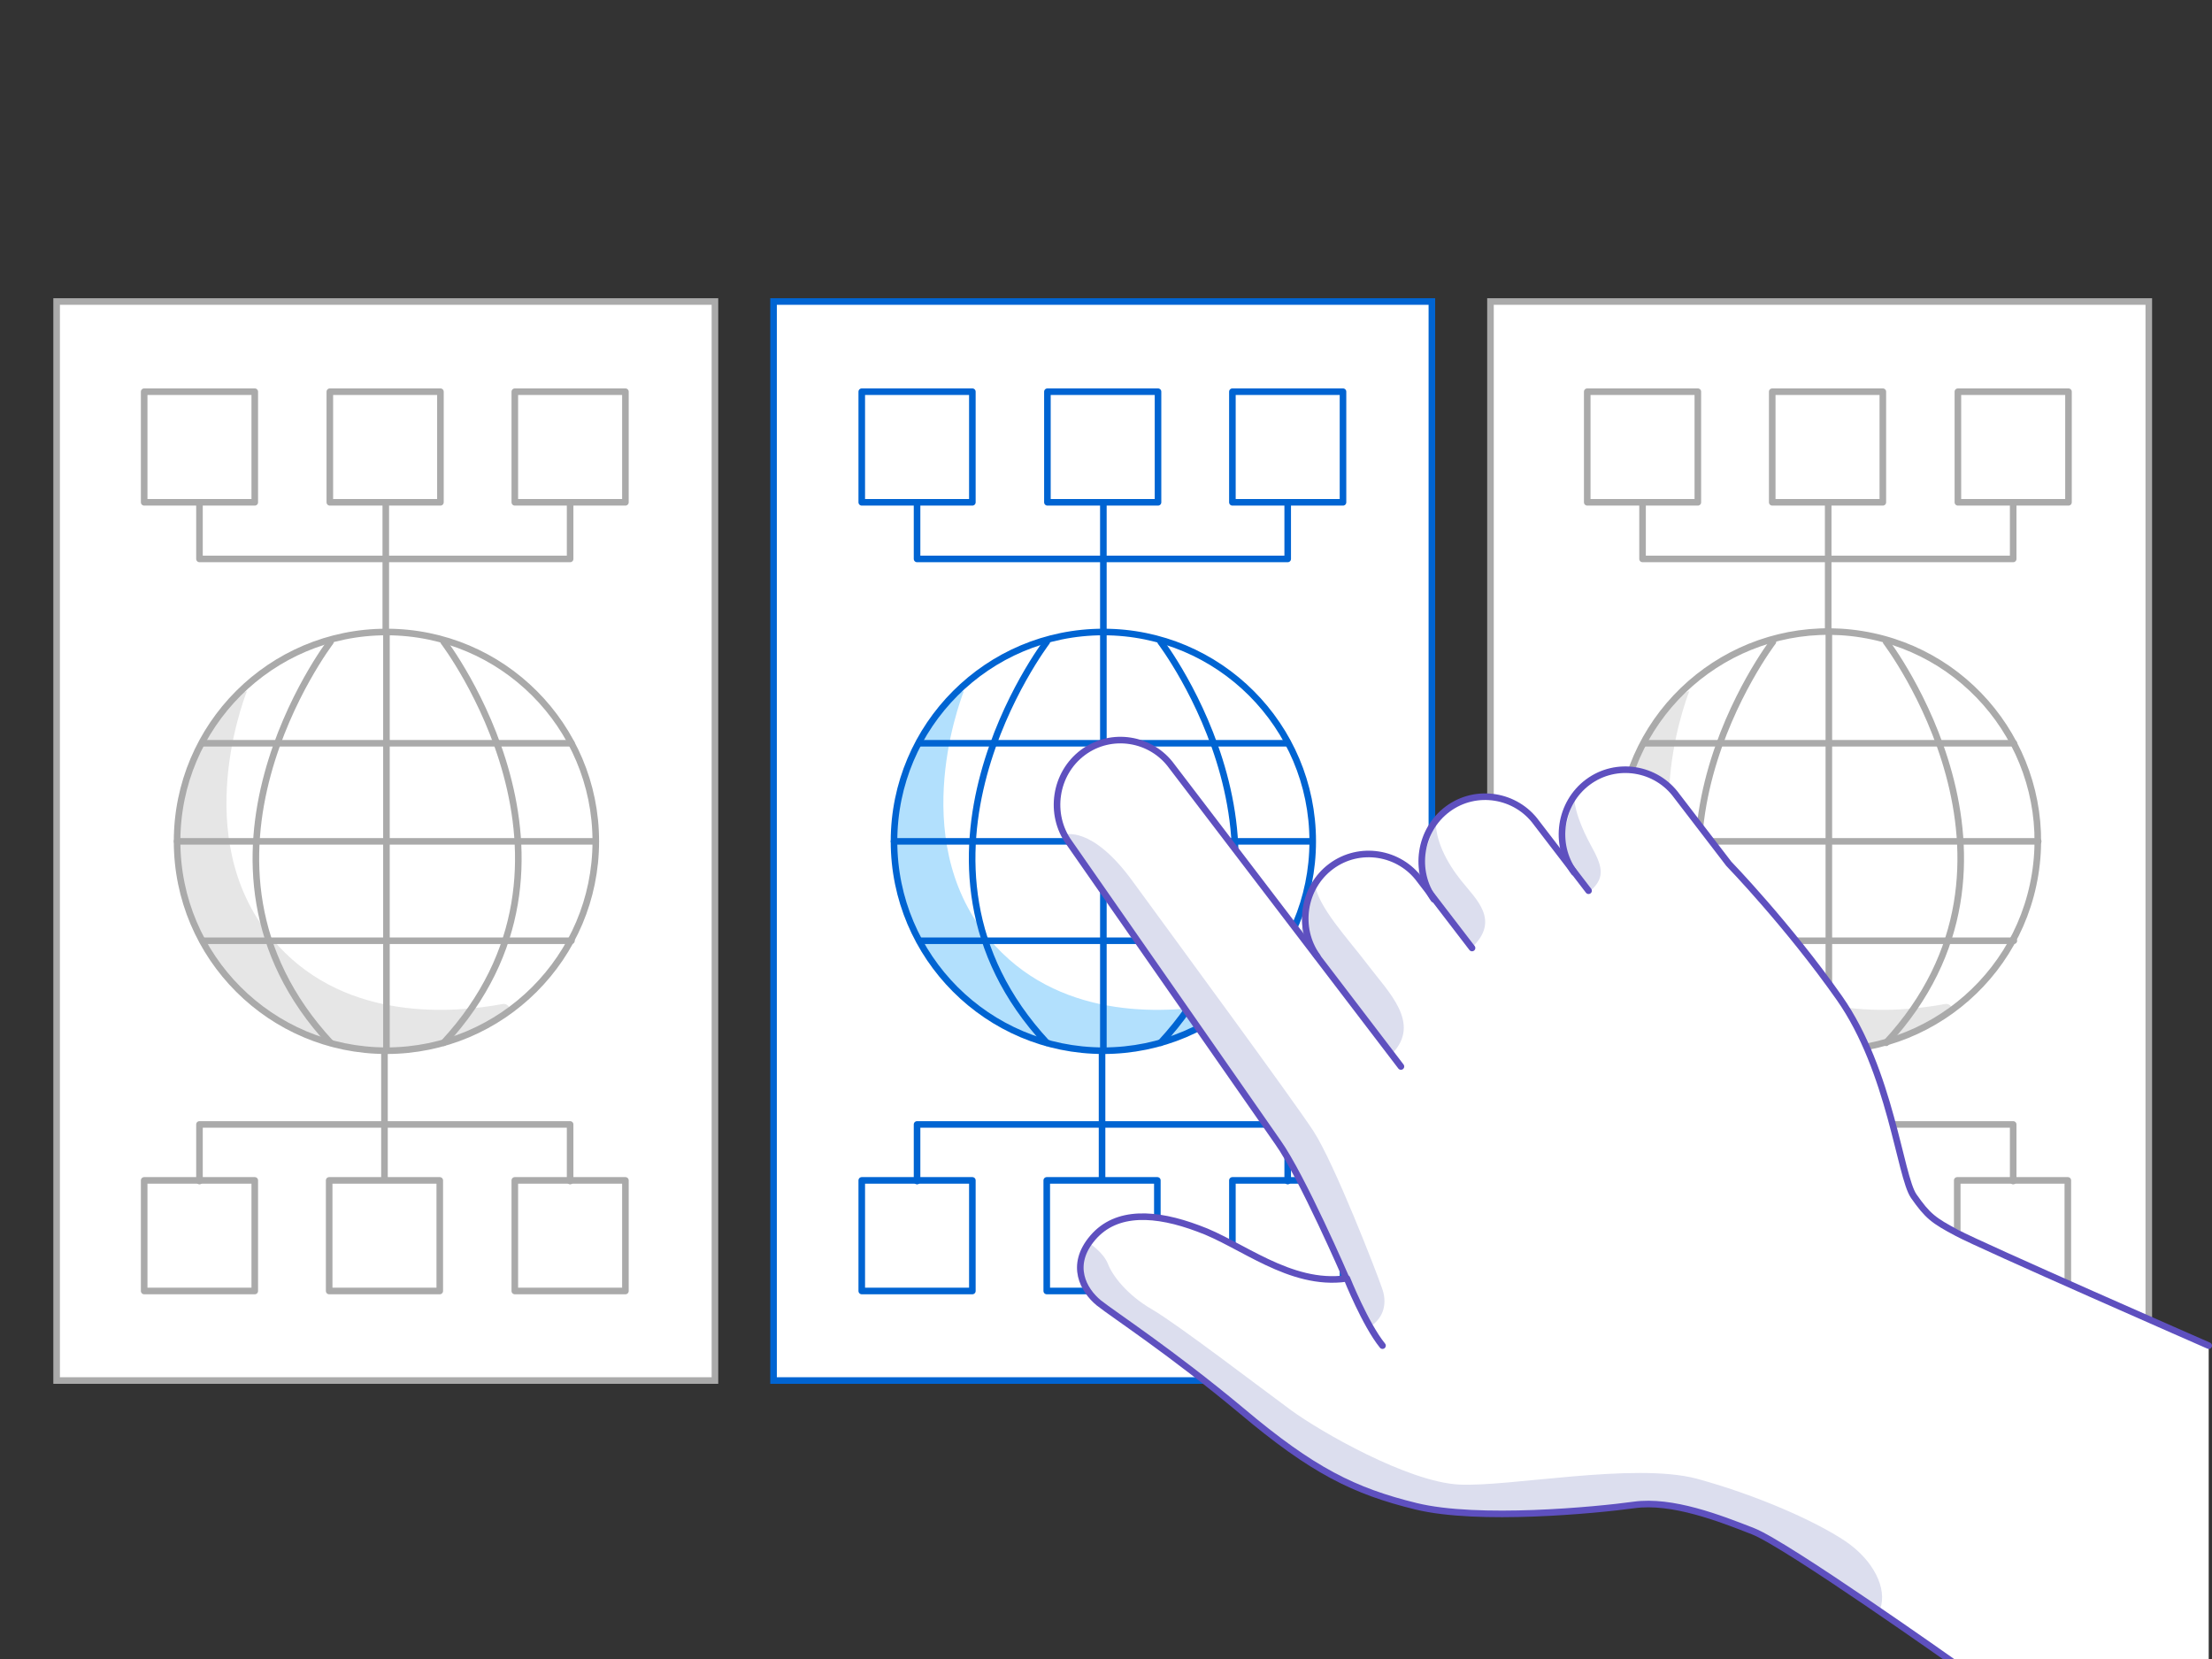 <?xml version="1.0" encoding="utf-8"?>
<!-- Generator: Adobe Illustrator 22.0.1, SVG Export Plug-In . SVG Version: 6.00 Build 0)  -->
<svg version="1.1" id="Capa_1" xmlns="http://www.w3.org/2000/svg" xmlns:xlink="http://www.w3.org/1999/xlink" x="0px" y="0px"
	 viewBox="0 0 336 252" style="enable-background:new 0 0 336 252;" xml:space="preserve">
<rect x="0" y="0" width="336" height="252" fill="#333333" stroke="none"/>
<style type="text/css">
	.st0{fill:#FFFFFF;}
	.st1{fill:none;stroke:#AAAAAA;stroke-miterlimit:10;}
	.st2{fill:none;stroke:#0064D2;stroke-miterlimit:10;}
	.st3{fill:#B2E0FD;}
	.st4{fill:none;stroke:#0064D2;stroke-linecap:round;stroke-linejoin:round;stroke-miterlimit:10;}
	.st5{fill:none;stroke:#AAAAAA;stroke-linecap:round;stroke-linejoin:round;stroke-miterlimit:10;}
	.st6{fill:#E6E6E6;}
	.st7{fill:#DCDEEE;}
	.st8{fill:none;stroke:#5E50BF;stroke-linecap:round;stroke-miterlimit:10;}
</style>
<g>
	<g id="boxes_2_">
		<g id="white_1968_">
			<rect x="8.6" y="45.8" class="st0" width="100" height="163.9"/>
		</g>
		<g id="white_1967_">
			<rect x="117.5" y="45.8" class="st0" width="100" height="163.9"/>
		</g>
		<g id="white_1966_">
			<rect x="226.4" y="45.8" class="st0" width="100" height="163.9"/>
		</g>
		<g id="neutral-3_1056_">
			<rect x="8.6" y="45.8" class="st1" width="100" height="163.9"/>
		</g>
		<g id="stroke-1_1490_">
			<rect x="117.5" y="45.8" class="st2" width="100" height="163.9"/>
		</g>
		<g id="neutral-3_1055_">
			<rect x="226.4" y="45.8" class="st1" width="100" height="163.9"/>
		</g>
	</g>
	<g id="Globe_3_">
		<g id="white_1964_">
			<circle id="white_1965_" class="st0" cx="167.6" cy="127.8" r="31.8"/>
		</g>
		<g id="shade-1_331_">
			<path id="shade-1_332_" class="st3" d="M185.9,154c0.8-0.5,0.3-1.6-0.6-1.5c-7.5,1.4-23.5,2.7-34.1-8.8
				c-13.7-14.8-5.6-36.6-4.8-38.7c-3.6,0.3-21.2,23.7-1.7,44.7C159.1,165.4,178.4,158.6,185.9,154z"/>
		</g>
		<g id="stroke-1_1488_">
			<circle id="stroke-1_1489_" class="st2" cx="167.6" cy="127.8" r="31.8"/>
		</g>
		<g id="stroke-1_1486_">
			<line id="stroke-1_1487_" class="st2" x1="167.6" y1="95.9" x2="167.6" y2="159.5"/>
		</g>
		<g id="stroke-1_1484_">
			<path id="stroke-1_1485_" class="st4" d="M176.3,97.5c0,0,25.5,33.4,0,60.9"/>
		</g>
		<g id="stroke-1_1482_">
			<path id="stroke-1_1483_" class="st4" d="M159,97.5c0,0-25.5,33.4,0,60.9"/>
		</g>
		<g id="stroke-1_1480_">
			<line id="stroke-1_1481_" class="st4" x1="135.8" y1="127.8" x2="199.3" y2="127.8"/>
		</g>
		<g id="stroke-1_1478_">
			<line id="stroke-1_1479_" class="st4" x1="139.7" y1="112.9" x2="195.6" y2="112.9"/>
		</g>
		<g id="stroke-1_1476_">
			<line id="stroke-1_1477_" class="st4" x1="139.7" y1="142.9" x2="195.6" y2="142.9"/>
		</g>
	</g>
	<g id="blue_network_2_">
		<g id="stroke-1_1475_">
			<line class="st2" x1="167.6" y1="95.9" x2="167.6" y2="76.3"/>
		</g>
		<g id="stroke-1_1474_">
			<rect x="130.9" y="59.5" class="st4" width="16.8" height="16.8"/>
		</g>
		<g id="stroke-1_1473_">
			<rect x="159.1" y="59.5" class="st4" width="16.8" height="16.8"/>
		</g>
		<g id="stroke-1_1472_">
			<rect x="187.2" y="59.5" class="st4" width="16.8" height="16.8"/>
		</g>
		<g id="stroke-1_1471_">
			<polyline class="st4" points="139.3,76.3 139.3,84.9 195.6,84.9 195.6,76.3 			"/>
		</g>
		<g id="stroke-1_1470_">
			<line class="st2" x1="167.4" y1="159.7" x2="167.4" y2="179.4"/>
		</g>
		<g id="stroke-1_1469_">
			<rect x="187.2" y="179.3" class="st4" width="16.8" height="16.8"/>
		</g>
		<g id="stroke-1_1468_">
			<rect x="159" y="179.3" class="st4" width="16.8" height="16.8"/>
		</g>
		<g id="stroke-1_1467_">
			<rect x="130.9" y="179.3" class="st4" width="16.8" height="16.8"/>
		</g>
		<g id="stroke-1_1466_">
			<polyline class="st4" points="195.6,179.4 195.6,170.8 139.3,170.8 139.3,179.4 			"/>
		</g>
	</g>
	<g id="gray_network_2_2_">
		<g id="neutral-3_1054_">
			<line class="st1" x1="58.6" y1="95.9" x2="58.6" y2="76.3"/>
		</g>
		<g id="neutral-3_1053_">
			<rect x="21.9" y="59.5" class="st5" width="16.8" height="16.8"/>
		</g>
		<g id="neutral-3_1052_">
			<rect x="50.1" y="59.5" class="st5" width="16.8" height="16.8"/>
		</g>
		<g id="neutral-3_1051_">
			<rect x="78.2" y="59.5" class="st5" width="16.8" height="16.8"/>
		</g>
		<g id="neutral-3_1050_">
			<polyline class="st5" points="30.3,76.3 30.3,84.9 86.6,84.9 86.6,76.3 			"/>
		</g>
		<g id="neutral-3_1049_">
			<line class="st1" x1="58.4" y1="159.7" x2="58.4" y2="179.4"/>
		</g>
		<g id="neutral-3_1048_">
			<rect x="78.2" y="179.3" class="st5" width="16.8" height="16.8"/>
		</g>
		<g id="neutral-3_1047_">
			<rect x="50" y="179.3" class="st5" width="16.8" height="16.8"/>
		</g>
		<g id="neutral-3_1046_">
			<rect x="21.9" y="179.3" class="st5" width="16.8" height="16.8"/>
		</g>
		<g id="neutral-3_1045_">
			<polyline class="st5" points="86.6,179.4 86.6,170.8 30.3,170.8 30.3,179.4 			"/>
		</g>
	</g>
	<g id="gray_network_1_2_">
		<g id="neutral-3_1044_">
			<line class="st1" x1="277.7" y1="95.9" x2="277.7" y2="76.3"/>
		</g>
		<g id="neutral-3_1043_">
			<rect x="241.1" y="59.5" class="st5" width="16.8" height="16.8"/>
		</g>
		<g id="neutral-3_1042_">
			<rect x="269.2" y="59.5" class="st5" width="16.8" height="16.8"/>
		</g>
		<g id="neutral-3_1041_">
			<rect x="297.4" y="59.5" class="st5" width="16.8" height="16.8"/>
		</g>
		<g id="neutral-3_1040_">
			<polyline class="st5" points="249.5,76.3 249.5,84.9 305.8,84.9 305.8,76.3 			"/>
		</g>
		<g id="neutral-3_1039_">
			<line class="st1" x1="277.5" y1="159.7" x2="277.5" y2="179.4"/>
		</g>
		<g id="neutral-3_1038_">
			<rect x="297.3" y="179.3" class="st5" width="16.8" height="16.8"/>
		</g>
		<g id="neutral-3_1037_">
			<rect x="269.2" y="179.3" class="st5" width="16.8" height="16.8"/>
		</g>
		<g id="neutral-3_1036_">
			<rect x="241" y="179.3" class="st5" width="16.8" height="16.8"/>
		</g>
		<g id="neutral-3_1035_">
			<polyline class="st5" points="305.8,179.4 305.8,170.8 249.5,170.8 249.5,179.4 			"/>
		</g>
	</g>
	<g id="Globe-2_2_">
		<g id="white_1962_">
			<circle id="white_1963_" class="st0" cx="58.7" cy="127.8" r="31.8"/>
		</g>
		<g id="neutral-5_426_">
			<path id="neutral-5_427_" class="st6" d="M77,154c0.8-0.5,0.3-1.6-0.6-1.5c-7.5,1.4-23.5,2.7-34.1-8.8
				c-13.7-14.8-5.6-36.6-4.8-38.7c-3.6,0.3-21.2,23.7-1.7,44.7C50.3,165.4,69.6,158.6,77,154z"/>
		</g>
		<g id="neutral-3_1033_">
			<circle id="neutral-3_1034_" class="st1" cx="58.7" cy="127.8" r="31.8"/>
		</g>
		<g id="neutral-3_1031_">
			<line id="neutral-3_1032_" class="st1" x1="58.7" y1="95.9" x2="58.7" y2="159.5"/>
		</g>
		<g id="neutral-3_1029_">
			<path id="neutral-3_1030_" class="st5" d="M67.4,97.5c0,0,25.5,33.4,0,60.9"/>
		</g>
		<g id="neutral-3_1027_">
			<path id="neutral-3_1028_" class="st5" d="M50.2,97.5c0,0-25.5,33.4,0,60.9"/>
		</g>
		<g id="neutral-3_1025_">
			<line id="neutral-3_1026_" class="st5" x1="26.9" y1="127.8" x2="90.5" y2="127.8"/>
		</g>
		<g id="neutral-3_1023_">
			<line id="neutral-3_1024_" class="st5" x1="30.8" y1="112.9" x2="86.8" y2="112.9"/>
		</g>
		<g id="neutral-3_1021_">
			<line id="neutral-3_1022_" class="st5" x1="30.8" y1="142.9" x2="86.8" y2="142.9"/>
		</g>
	</g>
	<g id="Globe-1_3_">
		<g id="white_1960_">
			
				<ellipse id="white_1961_" transform="matrix(0.16 -0.987 0.987 0.16 107.154 381.475)" class="st0" cx="277.8" cy="127.8" rx="31.8" ry="31.8"/>
		</g>
		<g id="neutral-5_424_">
			<path id="neutral-5_425_" class="st6" d="M296.1,154c0.8-0.5,0.3-1.6-0.6-1.5c-7.5,1.4-23.5,2.7-34.1-8.8
				c-13.7-14.8-5.6-36.6-4.8-38.7c-3.6,0.3-21.2,23.7-1.7,44.7C269.4,165.4,288.7,158.6,296.1,154z"/>
		</g>
		<g id="neutral-3_1019_">
			
				<ellipse id="neutral-3_1020_" transform="matrix(0.16 -0.987 0.987 0.16 107.154 381.475)" class="st1" cx="277.8" cy="127.8" rx="31.8" ry="31.8"/>
		</g>
		<g id="neutral-3_1017_">
			<line id="neutral-3_1018_" class="st1" x1="277.8" y1="95.9" x2="277.8" y2="159.5"/>
		</g>
		<g id="neutral-3_1015_">
			<path id="neutral-3_1016_" class="st5" d="M286.5,97.5c0,0,25.5,33.4,0,60.9"/>
		</g>
		<g id="neutral-3_1013_">
			<path id="neutral-3_1014_" class="st5" d="M269.3,97.5c0,0-25.5,33.4,0,60.9"/>
		</g>
		<g id="neutral-3_1011_">
			<line id="neutral-3_1012_" class="st5" x1="246" y1="127.8" x2="309.6" y2="127.8"/>
		</g>
		<g id="neutral-3_1009_">
			<line id="neutral-3_1010_" class="st5" x1="249.9" y1="112.9" x2="305.9" y2="112.9"/>
		</g>
		<g id="neutral-3_1007_">
			<line id="neutral-3_1008_" class="st5" x1="249.9" y1="142.9" x2="305.9" y2="142.9"/>
		</g>
	</g>
	<g id="pointing_hand_2_">
		<g id="white_1959_">
			<path class="st0" d="M212.8,162L178,116.4c-3.1-4.3-9.2-5.3-13.5-2.1c-4.3,3.2-5.2,9.3-2.1,13.7c0,0,28,40.2,31.7,45.5
				s10.4,20.7,10.4,20.7c-8.6,1.2-16.1-5.3-22.5-7.6c-6.4-2.4-12.4-2.7-16,1.4c-3.6,4.2-1.4,8,0.9,9.9c2.3,1.9,10.9,7.3,21.7,16.4
				c10.8,9,17.1,12.2,26.5,14.5s27.3,0.6,33.1-0.2s13,2,18.1,4s30.8,20.2,30.8,20.2h38.4v-48.4l-41.6-19.2c0,0-3.3-2.3-5-8.8
				s-1.7-14.6-14.2-31.2l-20-24.3c0,0-4.6-6.5-12.6-2.7c0,0-6.2,2.6-4.8,11.9c0,0-6.2-12.6-16-8.1c0,0-8.4,4-3.5,14.6
				c0,0-5.4-11-15.7-4.9c0,0-5.2,4.1-3.7,9.9C199.9,147.4,212.8,162,212.8,162z"/>
		</g>
		<g id="shade-2_542_">
			<path class="st7" d="M165.4,188.8c0,0,2.2,1.4,2.9,3.2s2.9,4.7,6.7,6.9s16.6,12,21.1,15.3s17.8,10.9,25.5,11.3
				c7.6,0.4,26.5-3.4,36.1-0.9c9.5,2.6,18.3,6.6,22.6,9.5c4.3,2.9,6.4,7.2,5.3,10.3L268,233.3c0,0-9.7-4-13.3-4.4
				c-3.6-0.4-5.6-0.7-13.6,0.5c-8,1.1-20.9,0.8-29-1.5s-14.7-6.1-23.3-13.6c-8.6-7.6-18.9-14.3-18.9-14.3s-6.8-4.1-5.6-7.6
				L165.4,188.8z"/>
		</g>
		<g id="shade-2_541_">
			<path class="st7" d="M161.7,126.8c0,0,4.1-1.5,10.3,7s24.3,33.1,27.5,38s9.7,21.7,10.4,23.8c0.8,2.1,0.5,4.5-1.9,6l-6.5-14.2
				c0,0-4.9-10.4-6.9-13.3c-2-2.8-27.2-39-27.2-39L161.7,126.8z"/>
		</g>
		<g id="shade-2_540_">
			<path class="st7" d="M199.7,134.1c0.4,3.6,5,8.4,8.1,12.5s8.1,8.8,3.7,13.4l-14-18.2L199.7,134.1z"/>
		</g>
		<g id="shade-2_539_">
			<path class="st7" d="M218.1,124.6c-0.1,2.9,1.5,6.2,3.8,9.1c2.3,2.9,6.1,6.1,1.6,10.3l-8.2-11.1L218.1,124.6z"/>
		</g>
		<g id="stroke-2_2042_">
			<path class="st8" d="M297.1,252.8c0,0-25.7-18.2-30.8-20.2c-5.1-2-12.3-4.8-18.1-4s-23.7,2.5-33.1,0.2
				c-9.4-2.3-15.7-5.4-26.5-14.5c-10.8-9-19.3-14.5-21.7-16.4c-2.3-1.9-4.5-5.7-0.9-9.9s9.6-3.8,16-1.4c6.5,2.3,13.9,8.8,22.5,7.6
				c0,0-6.7-15.5-10.4-20.7c-3.7-5.3-31.7-45.5-31.7-45.5c-3.1-4.3-2.2-10.5,2.1-13.7s10.4-2.2,13.5,2.1l34.8,45.6"/>
		</g>
		<g id="stroke-2_2041_">
			<path class="st8" d="M200.1,145.3c-3.1-4.3-2.2-10.5,2.1-13.7s10.4-2.2,13.5,2.1l7.9,10.3"/>
		</g>
		<g id="shade-2_538_">
			<path class="st7" d="M239.2,120.3c-0.4,2.2,1.2,5.8,2.4,8c1.7,3.1,2.4,4.9,0,7l-4.7-6.2L239.2,120.3z"/>
		</g>
		<g id="stroke-2_2040_">
			<path class="st8" d="M217.8,136.6c-3.1-4.3-2.2-10.5,2.1-13.7s10.4-2.2,13.5,2.1l7.9,10.3"/>
		</g>
		<g id="stroke-2_2039_">
			<path class="st8" d="M239.1,132.5c-3.1-4.3-2.2-10.5,2.1-13.7s10.4-2.2,13.5,2.1l7.9,10.3c0,0,9,9.3,16.8,20.4
				c7.8,11.1,9.2,27.1,11.3,30.1c2.1,3,3,3.7,6.6,5.6c3.5,1.9,38.2,17.1,38.2,17.1"/>
		</g>
		<g id="stroke-2_2038_">
			<path class="st8" d="M204.6,194.2c0,0,2.8,7,5.4,10.2"/>
		</g>
	</g>
</g>
</svg>
